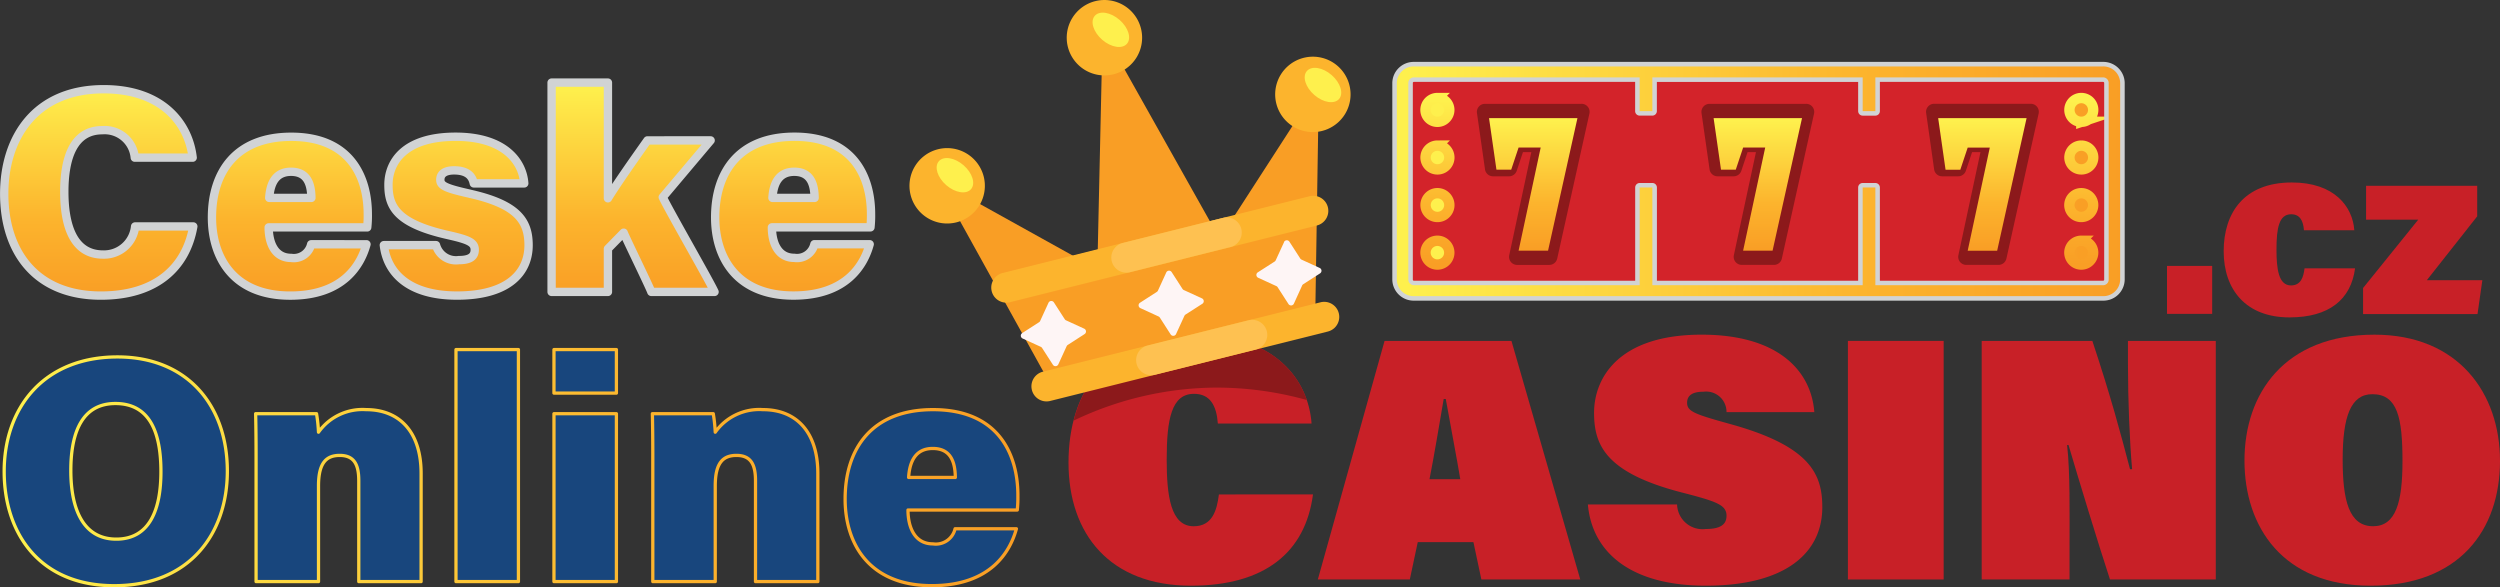 <svg xmlns="http://www.w3.org/2000/svg" xmlns:xlink="http://www.w3.org/1999/xlink" viewBox="0 0 253.936 59.658"><rect x="0" y="0" width="253.936" height="59.658" fill="#333333" stroke="none"/><defs><linearGradient id="b7fe1acd-2a37-4681-bbdb-f8dcb8fcfda7" x1="44.45" y1="8.39" x2="44.45" y2="30.025" gradientUnits="userSpaceOnUse"><stop offset="0.017" stop-color="#fef04d"/><stop offset="0.641" stop-color="#fcb42d"/><stop offset="1" stop-color="#f99e25"/></linearGradient><linearGradient id="a571799b-3b26-49fb-9cae-7ad76d6fd077" x1="0.424" y1="47.501" x2="103.391" y2="47.501" xlink:href="#b7fe1acd-2a37-4681-bbdb-f8dcb8fcfda7"/><linearGradient id="b20d971f-250c-42ed-92e4-c9dcf2c23977" x1="144.8" y1="18.415" x2="212.618" y2="18.415" xlink:href="#b7fe1acd-2a37-4681-bbdb-f8dcb8fcfda7"/><linearGradient id="ae6f7e11-429d-41f2-b06f-46f04fc57619" x1="178.709" y1="9.958" x2="178.709" y2="26.872" xlink:href="#b7fe1acd-2a37-4681-bbdb-f8dcb8fcfda7"/><linearGradient id="e0186788-43eb-4804-a1fb-23de72d7bf07" x1="141.653" y1="18.415" x2="215.585" y2="18.415" xlink:href="#b7fe1acd-2a37-4681-bbdb-f8dcb8fcfda7"/><linearGradient id="bdc4f7fe-1c39-4b30-8a59-429f5b64a807" x1="178.549" y1="11.995" x2="178.549" y2="25.464" xlink:href="#b7fe1acd-2a37-4681-bbdb-f8dcb8fcfda7"/></defs><g id="b5eec9da-11b7-466d-88ef-01cf3e9820e7" data-name="Layer 2"><g id="fcdc0ab8-c86b-4c52-9145-f6500088f951" data-name="Layer 1"><path d="M133.366,50.22c-.772,5.9-4.917,9.272-12.4,9.272-8.219,0-12.433-5.233-12.433-12.5,0-7.235,3.828-12.995,12.889-12.995,8.043,0,11.485,4.566,11.8,9.027h-9.518c-.14-1.862-.807-3.021-2.424-3.021-2.282,0-2.774,2.564-2.774,6.673,0,3.653.387,6.779,2.74,6.779,1.861,0,2.353-1.546,2.563-3.232Z" fill="#c82027"/><path d="M144.008,55.067,143.2,58.86h-9.343l6.779-24.233h12.889l6.99,24.233H150.47l-.808-3.793Zm4.32-6.392c-.317-1.932-1.019-5.584-1.475-8.148h-.211c-.492,2.88-.984,5.83-1.441,8.148Z" fill="#c82027"/><path d="M170.348,51.239a2.59,2.59,0,0,0,2.916,2.494c1.369,0,2.106-.387,2.106-1.335a1.163,1.163,0,0,0-.2-.7c-.423-.6-1.6-.969-4.262-1.654-7.8-2-8.991-4.812-8.991-8.113,0-3.513,2.459-7.938,10.923-7.938,7.8,0,11.133,3.688,11.449,7.867H175.37a2.065,2.065,0,0,0-2.318-2.072c-1.053,0-1.686.316-1.686,1.124,0,.878.774,1.159,4.32,2.143,8.184,2.248,9.413,5.092,9.413,8.464,0,4.566-3.618,7.972-11.835,7.972-7.693,0-11.556-3.442-11.977-8.253Z" fill="#c82027"/><path d="M197.426,34.627V58.86H187.7V34.627Z" fill="#c82027"/><path d="M201.289,58.86V34.627h11.239c1.861,5.584,2.88,9.412,3.828,13.03h.212c-.247-2.74-.422-6.99-.422-10.642V34.627h8.92V58.86H214.32c-1.3-3.969-3.056-9.764-4.215-13.662h-.141c.316,2.845.247,6.638.247,10.782v2.88Z" fill="#c82027"/><path d="M253.936,46.814c0,7.024-4.144,12.678-13.135,12.678-8.957,0-12.82-6.006-12.82-12.714,0-6.778,4.039-12.784,13.206-12.784C249.721,33.994,253.936,39.965,253.936,46.814Zm-15.981-.141c0,4.144.633,6.779,3.091,6.779,2.318,0,2.985-2.459,2.985-6.6,0-4.389-.491-6.813-3.055-6.813C238.763,40.035,237.955,42.353,237.955,46.673Z" fill="#c82027"/><path d="M123.506,39.37a34.162,34.162,0,0,1,9.234,1.263c-1.22-3.566-4.718-6.639-11.315-6.639-7.183,0-11.067,3.626-12.373,8.731A33.868,33.868,0,0,1,123.506,39.37Z" fill="#8c191b"/><path d="M220.112,31.88V27.01H224.7v4.87Z" fill="#c82027"/><path d="M239.214,27.256c-.415,3.171-2.643,4.983-6.663,4.983-4.416,0-6.682-2.813-6.682-6.72,0-3.888,2.058-6.984,6.928-6.984,4.322,0,6.172,2.454,6.341,4.851h-5.115c-.075-1-.434-1.623-1.3-1.623-1.226,0-1.491,1.378-1.491,3.586,0,1.964.208,3.643,1.473,3.643,1,0,1.265-.83,1.378-1.736Z" fill="#c82027"/><path d="M240.027,29.256l5.606-6.945h-5.3V18.875h11.287v3.1L246.5,28.464h5.643l-.49,3.435H240.027Z" fill="#c82027"/><path d="M10.458,25.854c-3.109,0-3.927-3.164-3.927-6.369,0-3.528.982-6.261,3.86-6.261a3.072,3.072,0,0,1,3.3,2.79H19.57c-.4-3.5-3.1-6.951-9.042-6.951-6.943,0-10.1,4.908-10.1,10.629,0,5.865,3.2,10.333,9.818,10.333,5.546,0,8.647-2.8,9.388-7.023H13.723A3.171,3.171,0,0,1,10.458,25.854ZM29.581,13.893c-5.6,0-8.052,3.56-8.052,8.2,0,4.021,2.138,7.933,7.946,7.933,5.446,0,7.191-3.169,7.75-5.214H31.606a1.808,1.808,0,0,1-2.034,1.385c-1.686,0-2.281-1.553-2.281-3.1H37.3a10.915,10.915,0,0,0,.059-1.322C37.361,17.928,35.542,13.893,29.581,13.893ZM27.348,20.1c.1-1.527.684-2.653,2.212-2.653,1.638,0,2.05,1.214,2.069,2.653Zm20.377-.424c-2.5-.558-3-.819-3-1.421,0-.524.369-.949,1.4-.949,1.547,0,1.882.781,2,1.323h5.126c-.148-2.168-1.951-4.74-6.971-4.74-5.259,0-6.823,2.631-6.823,4.881,0,2.172.761,3.921,6.063,5.111,2.025.458,2.7.729,2.7,1.486,0,.708-.489,1.054-1.619,1.054A2.1,2.1,0,0,1,44.288,24.9h-5.3c.313,2.721,2.416,5.123,7.436,5.123,5.265,0,7.267-2.377,7.267-5.118C53.687,22.488,52.631,20.78,47.725,19.68Zm24.457-5.414H65.763c-1.639,2.313-3.1,4.4-4.013,5.879V8.39H56.028V29.649H61.75V25.268l1.6-1.634c.082.278,2.683,5.614,2.807,6.015h6.422c-.5-1.113-4.745-8.475-5.26-9.62Zm16.293,7.5c0-3.839-1.819-7.874-7.78-7.874-5.6,0-8.052,3.56-8.052,8.2,0,4.021,2.138,7.933,7.946,7.933,5.446,0,7.191-3.169,7.75-5.214H82.72a1.808,1.808,0,0,1-2.034,1.385c-1.686,0-2.281-1.553-2.281-3.1H88.417A11.138,11.138,0,0,0,88.475,21.767ZM78.462,20.1c.095-1.527.685-2.653,2.212-2.653,1.638,0,2.05,1.214,2.069,2.653Z" fill="url(#b7fe1acd-2a37-4681-bbdb-f8dcb8fcfda7)"/><path d="M10.458,25.854c-3.109,0-3.927-3.164-3.927-6.369,0-3.528.982-6.261,3.86-6.261a3.072,3.072,0,0,1,3.3,2.79H19.57c-.4-3.5-3.1-6.951-9.042-6.951-6.943,0-10.1,4.908-10.1,10.629,0,5.865,3.2,10.333,9.818,10.333,5.546,0,8.647-2.8,9.388-7.023H13.723A3.171,3.171,0,0,1,10.458,25.854ZM29.581,13.893c-5.6,0-8.052,3.56-8.052,8.2,0,4.021,2.138,7.933,7.946,7.933,5.446,0,7.191-3.169,7.75-5.214H31.606a1.808,1.808,0,0,1-2.034,1.385c-1.686,0-2.281-1.553-2.281-3.1H37.3a10.915,10.915,0,0,0,.059-1.322C37.361,17.928,35.542,13.893,29.581,13.893ZM27.348,20.1c.1-1.527.684-2.653,2.212-2.653,1.638,0,2.05,1.214,2.069,2.653Zm20.377-.424c-2.5-.558-3-.819-3-1.421,0-.524.369-.949,1.4-.949,1.547,0,1.882.781,2,1.323h5.126c-.148-2.168-1.951-4.74-6.971-4.74-5.259,0-6.823,2.631-6.823,4.881,0,2.172.761,3.921,6.063,5.111,2.025.458,2.7.729,2.7,1.486,0,.708-.489,1.054-1.619,1.054A2.1,2.1,0,0,1,44.288,24.9h-5.3c.313,2.721,2.416,5.123,7.436,5.123,5.265,0,7.267-2.377,7.267-5.118C53.687,22.488,52.631,20.78,47.725,19.68Zm24.457-5.414H65.763c-1.639,2.313-3.1,4.4-4.013,5.879V8.39H56.028V29.649H61.75V25.268l1.6-1.634c.082.278,2.683,5.614,2.807,6.015h6.422c-.5-1.113-4.745-8.475-5.26-9.62Zm16.293,7.5c0-3.839-1.819-7.874-7.78-7.874-5.6,0-8.052,3.56-8.052,8.2,0,4.021,2.138,7.933,7.946,7.933,5.446,0,7.191-3.169,7.75-5.214H82.72a1.808,1.808,0,0,1-2.034,1.385c-1.686,0-2.281-1.553-2.281-3.1H88.417A11.138,11.138,0,0,0,88.475,21.767ZM78.462,20.1c.095-1.527.685-2.653,2.212-2.653,1.638,0,2.05,1.214,2.069,2.653Z" fill="none" stroke="#d1d3d4" stroke-linecap="round" stroke-linejoin="round" stroke-width="0.848"/><path d="M11.937,36.255C4.419,36.255.424,41.438.424,47.885c0,6.34,3.642,11.607,11.177,11.607,7.673,0,11.491-5.3,11.491-11.638C23.092,41.152,19,36.255,11.937,36.255Zm-.129,18.507c-3.248,0-4.614-2.862-4.614-6.975,0-4.17,1.338-6.8,4.528-6.8,3.43,0,4.624,2.836,4.624,6.923C16.346,51.725,15.222,54.762,11.808,54.762ZM37.2,41.609A5.485,5.485,0,0,0,32.352,43.9a16.257,16.257,0,0,0-.2-1.879H25.966c.033,1.35.044,2.944.044,4.421V59.075h6.342V49.35c0-2.393.833-3.092,2.157-3.092,1.46,0,1.933.924,1.933,2.567v10.25h6.331V48.089C42.773,43.916,40.615,41.609,37.2,41.609Zm9.115,17.466h6.343V35.509H46.316Zm9.953-19.146h6.343v-4.42H56.269Zm0,19.146h6.343V42.023H56.269ZM77.5,41.609A5.485,5.485,0,0,0,72.65,43.9a16.257,16.257,0,0,0-.2-1.879H66.264c.033,1.35.044,2.944.044,4.421V59.075H72.65V49.35c0-2.393.833-3.092,2.157-3.092,1.46,0,1.933.924,1.933,2.567v10.25h6.331V48.089C83.071,43.916,80.913,41.609,77.5,41.609Zm25.892,8.729c0-4.256-2.016-8.729-8.624-8.729-6.206,0-8.925,3.947-8.925,9.086,0,4.457,2.369,8.793,8.808,8.793,6.036,0,7.97-3.513,8.59-5.779H97.012a2.005,2.005,0,0,1-2.254,1.535c-1.87,0-2.529-1.722-2.529-3.441h11.1A12.4,12.4,0,0,0,103.391,50.338Zm-11.1-1.844c.106-1.692.758-2.941,2.452-2.941,1.816,0,2.272,1.346,2.294,2.941Z" fill="#18467d"/><path d="M11.937,36.255C4.419,36.255.424,41.438.424,47.885c0,6.34,3.642,11.607,11.177,11.607,7.673,0,11.491-5.3,11.491-11.638C23.092,41.152,19,36.255,11.937,36.255Zm-.129,18.507c-3.248,0-4.614-2.862-4.614-6.975,0-4.17,1.338-6.8,4.528-6.8,3.43,0,4.624,2.836,4.624,6.923C16.346,51.725,15.222,54.762,11.808,54.762ZM37.2,41.609A5.485,5.485,0,0,0,32.352,43.9a16.257,16.257,0,0,0-.2-1.879H25.966c.033,1.35.044,2.944.044,4.421V59.075h6.342V49.35c0-2.393.833-3.092,2.157-3.092,1.46,0,1.933.924,1.933,2.567v10.25h6.331V48.089C42.773,43.916,40.615,41.609,37.2,41.609Zm9.115,17.466h6.343V35.509H46.316Zm9.953-19.146h6.343v-4.42H56.269Zm0,19.146h6.343V42.023H56.269ZM77.5,41.609A5.485,5.485,0,0,0,72.65,43.9a16.257,16.257,0,0,0-.2-1.879H66.264c.033,1.35.044,2.944.044,4.421V59.075H72.65V49.35c0-2.393.833-3.092,2.157-3.092,1.46,0,1.933.924,1.933,2.567v10.25h6.331V48.089C83.071,43.916,80.913,41.609,77.5,41.609Zm25.892,8.729c0-4.256-2.016-8.729-8.624-8.729-6.206,0-8.925,3.947-8.925,9.086,0,4.457,2.369,8.793,8.808,8.793,6.036,0,7.97-3.513,8.59-5.779H97.012a2.005,2.005,0,0,1-2.254,1.535c-1.87,0-2.529-1.722-2.529-3.441h11.1A12.4,12.4,0,0,0,103.391,50.338Zm-11.1-1.844c.106-1.692.758-2.941,2.452-2.941,1.816,0,2.272,1.346,2.294,2.941Z" fill="none" stroke-linecap="round" stroke-linejoin="round" stroke-width="0.332" stroke="url(#a571799b-3b26-49fb-9cae-7ad76d6fd077)"/><path d="M133.963,8.646l-.372,23.774L115.71,36.89l-8.966,2.241L95.228,18.33l16.233,9.018L112,3.087l11.888,21.156Z" fill="#f99e25"/><path d="M108.466,4.758a3.829,3.829,0,1,1,4.644,2.787,3.83,3.83,0,0,1-4.644-2.787ZM99.923,17.945a3.829,3.829,0,1,0-2.786,4.643,3.83,3.83,0,0,0,2.786-4.643Zm37.146-9.286a3.829,3.829,0,1,0-2.786,4.643,3.828,3.828,0,0,0,2.786-4.643Zm-2.934,22.046L105.9,37.762a1.532,1.532,0,0,0,.743,2.972l28.231-7.058a1.531,1.531,0,0,0-.743-2.971Zm.743-9.658a1.533,1.533,0,0,0-1.858-1.115l-31.2,7.8a1.532,1.532,0,0,0,.743,2.972l31.2-7.8a1.532,1.532,0,0,0,1.115-1.857Z" fill="#fcb42d"/><path d="M124.968,25.1,114.74,27.66A1.532,1.532,0,0,1,114,24.688l10.227-2.556a1.531,1.531,0,1,1,.743,2.971Zm3.708,8.546a1.531,1.531,0,0,0-1.857-1.115l-10.228,2.557a1.532,1.532,0,1,0,.743,2.972l10.227-2.557a1.531,1.531,0,0,0,1.115-1.857Z" fill="#fec151"/><path d="M97.874,16.785c.9.783,1.241,1.872.756,2.43s-1.61.377-2.513-.406-1.241-1.873-.755-2.431,1.61-.377,2.512.407Zm34.871-9.569c-.485.559-.147,1.647.756,2.431s2.028.966,2.513.406.147-1.646-.756-2.431-2.028-.966-2.513-.406ZM111.2,1.609c-.486.559-.147,1.647.756,2.431s2.027.966,2.512.407.148-1.647-.755-2.431-2.028-.966-2.513-.407Z" fill="#fef04d"/><path d="M106.5,30.755l-.845,1.843a.3.3,0,0,1-.117.134l-1.706,1.1a.315.315,0,0,0,.039.55l1.843.846a.306.306,0,0,1,.134.115l1.1,1.707a.315.315,0,0,0,.55-.039l.845-1.844a.317.317,0,0,1,.116-.133l1.706-1.1a.314.314,0,0,0-.039-.55l-1.842-.845a.315.315,0,0,1-.134-.116l-1.1-1.706a.314.314,0,0,0-.55.038Zm11.964-3.082-.845,1.844a.317.317,0,0,1-.116.133l-1.706,1.1a.313.313,0,0,0,.039.549l1.843.846a.333.333,0,0,1,.134.116l1.095,1.706a.314.314,0,0,0,.55-.039l.846-1.843a.331.331,0,0,1,.115-.134l1.707-1.095a.314.314,0,0,0-.039-.55l-1.844-.846a.313.313,0,0,1-.132-.115l-1.1-1.707a.315.315,0,0,0-.551.039Zm11.965-3.082-.846,1.843a.318.318,0,0,1-.115.134l-1.707,1.095a.315.315,0,0,0,.039.551l1.844.845a.309.309,0,0,1,.132.116l1.1,1.706a.314.314,0,0,0,.55-.039L132.264,29a.306.306,0,0,1,.116-.133l1.706-1.1a.315.315,0,0,0-.039-.551l-1.843-.845a.31.31,0,0,1-.133-.116l-1.1-1.706a.315.315,0,0,0-.55.039Z" fill="#fef5f5"/><rect x="142.434" y="7.344" width="72.367" height="21.973" fill="#d3232a"/><path d="M146.009,19.624a1.208,1.208,0,1,0,1.207,1.208A1.209,1.209,0,0,0,146.009,19.624Zm0,1.209v0h0Zm65.4-8.459a1.208,1.208,0,1,0-1.208-1.208A1.208,1.208,0,0,0,211.41,12.374Zm.6-1.208h0Zm-66.005,13.29a1.208,1.208,0,1,0,1.207,1.209A1.21,1.21,0,0,0,146.009,24.456Zm0,1.209h0Zm65.4-10.874A1.208,1.208,0,1,0,212.618,16,1.208,1.208,0,0,0,211.41,14.791Zm0,1.209h0Zm0,3.624a1.208,1.208,0,1,0,1.208,1.208A1.208,1.208,0,0,0,211.41,19.624Zm0,1.209v0h0Zm-65.4-10.875a1.208,1.208,0,1,0,1.207,1.208A1.21,1.21,0,0,0,146.009,9.958Zm0,1.209h0Zm0,3.624A1.208,1.208,0,1,0,147.216,16,1.209,1.209,0,0,0,146.009,14.791Zm0,1.209h0Zm65.4,8.456a1.208,1.208,0,1,0,1.208,1.209A1.209,1.209,0,0,0,211.41,24.456Zm0,1.209h0Z" fill="url(#b20d971f-250c-42ed-92e4-c9dcf2c23977)"/><path d="M146.009,19.624a1.208,1.208,0,1,0,1.207,1.208A1.209,1.209,0,0,0,146.009,19.624Zm0,1.209v0h0Zm65.4-8.459a1.208,1.208,0,1,0-1.208-1.208A1.208,1.208,0,0,0,211.41,12.374Zm.6-1.208h0Zm-66.005,13.29a1.208,1.208,0,1,0,1.207,1.209A1.21,1.21,0,0,0,146.009,24.456Zm0,1.209h0Zm65.4-10.874A1.208,1.208,0,1,0,212.618,16,1.208,1.208,0,0,0,211.41,14.791Zm0,1.209h0Zm0,3.624a1.208,1.208,0,1,0,1.208,1.208A1.208,1.208,0,0,0,211.41,19.624Zm0,1.209v0h0Zm-65.4-10.875a1.208,1.208,0,1,0,1.207,1.208A1.21,1.21,0,0,0,146.009,9.958Zm0,1.209h0Zm0,3.624A1.208,1.208,0,1,0,147.216,16,1.209,1.209,0,0,0,146.009,14.791Zm0,1.209h0Zm65.4,8.456a1.208,1.208,0,1,0,1.208,1.209A1.209,1.209,0,0,0,211.41,24.456Zm0,1.209h0Z" fill="none" stroke-miterlimit="10" stroke-width="1.053" stroke="url(#ae6f7e11-429d-41f2-b06f-46f04fc57619)"/><path d="M143.631,30.312a1.941,1.941,0,0,1-1.978-1.9v-20a1.941,1.941,0,0,1,1.978-1.9h69.976a1.941,1.941,0,0,1,1.978,1.9v20a1.941,1.941,0,0,1-1.978,1.9Zm69.976-1.571a.34.34,0,0,0,.354-.325v-20a.341.341,0,0,0-.354-.326H190.719v3.2a.229.229,0,0,1-.23.229H189.2a.229.229,0,0,1-.23-.229v-3.2h-20.9v3.2a.228.228,0,0,1-.229.229h-1.288a.229.229,0,0,1-.23-.229v-3.2H143.631a.341.341,0,0,0-.354.326v20a.34.34,0,0,0,.354.325h22.687v-9.7a.229.229,0,0,1,.23-.229h1.288a.228.228,0,0,1,.229.229v9.7H188.97v-9.7a.229.229,0,0,1,.23-.229h1.289a.229.229,0,0,1,.23.229v9.7Z" fill="url(#e0186788-43eb-4804-a1fb-23de72d7bf07)"/><path d="M213.607,6.748a1.712,1.712,0,0,1,1.748,1.667v20a1.712,1.712,0,0,1-1.748,1.667H143.631a1.712,1.712,0,0,1-1.749-1.667v-20a1.712,1.712,0,0,1,1.749-1.667h69.976M189.2,11.287V7.86H167.836v3.427h-1.289V7.86H143.631a.57.57,0,0,0-.583.555v20a.571.571,0,0,0,.583.556h22.916V19.042h1.289v9.929H189.2V19.042h1.289v9.929h23.118a.571.571,0,0,0,.583-.556v-20a.57.57,0,0,0-.583-.555H190.489v3.427H189.2m24.407-5H143.631a2.17,2.17,0,0,0-2.208,2.126v20a2.17,2.17,0,0,0,2.208,2.126h69.976a2.17,2.17,0,0,0,2.208-2.126v-20a2.171,2.171,0,0,0-2.208-2.126Zm-22.659,2.03h22.659a.116.116,0,0,1,.124.1v20a.116.116,0,0,1-.124.1H190.948v-9.47a.459.459,0,0,0-.459-.459H189.2a.46.46,0,0,0-.459.459v9.47H168.3v-9.47a.459.459,0,0,0-.459-.459h-1.289a.46.46,0,0,0-.459.459v9.47H143.631a.116.116,0,0,1-.124-.1v-20a.116.116,0,0,1,.124-.1h22.457v2.968a.46.46,0,0,0,.459.459h1.289a.459.459,0,0,0,.459-.459V8.319h20.446v2.968a.46.46,0,0,0,.459.459h1.289a.459.459,0,0,0,.459-.459V8.319Z" fill="#d1d3d4"/><path d="M160.646,10.548H150.83a.817.817,0,0,0-.809.934l.818,5.726a.817.817,0,0,0,.809.7h1.636a.819.819,0,0,0,.777-.56l.631-1.894h.852L153.3,25.919a.817.817,0,0,0,.8.989h3.271a.819.819,0,0,0,.8-.639l3.272-14.725a.819.819,0,0,0-.8-1Zm-3.928,14.724h-1.6l2.242-10.463a.817.817,0,0,0-.8-.989H154.1a.817.817,0,0,0-.776.56l-.632,1.894h-.336l-.585-4.09h7.854Z" fill="#8c191b"/><path d="M183.457,10.548h-9.816a.818.818,0,0,0-.81.934l.818,5.726a.817.817,0,0,0,.809.7H176.1a.817.817,0,0,0,.776-.56l.631-1.894h.853l-2.243,10.463a.817.817,0,0,0,.8.989h3.272a.819.819,0,0,0,.8-.639l3.272-14.725a.827.827,0,0,0-.161-.69.816.816,0,0,0-.638-.306Zm-3.928,14.724h-1.6l2.243-10.463a.819.819,0,0,0-.8-.989h-2.454a.818.818,0,0,0-.776.56l-.631,1.894h-.337l-.585-4.09h7.854Z" fill="#8c191b"/><path d="M196.459,17.208a.817.817,0,0,0,.809.7h1.638a.817.817,0,0,0,.775-.56l.632-1.894h.852l-2.242,10.463a.816.816,0,0,0,.8.989H203a.818.818,0,0,0,.8-.639l3.272-14.725a.817.817,0,0,0-.8-1h-9.815a.817.817,0,0,0-.81.934Zm8.789-5.024L202.34,25.272h-1.6l2.242-10.463a.819.819,0,0,0-.8-.989h-2.453a.82.82,0,0,0-.777.56l-.631,1.894h-.337l-.584-4.09Z" fill="#8c191b"/><path d="M152,17.233h1.5l.749-2.245h2.245l-2.245,10.476h2.993L160.228,12h-8.98Zm22.81,0h1.5l.748-2.245H179.3l-2.245,10.476h2.993L183.039,12h-8.98ZM196.869,12l.749,5.238h1.5l.749-2.245h2.245l-2.245,10.476h2.993L205.849,12Z" fill="url(#bdc4f7fe-1c39-4b30-8a59-429f5b64a807)"/><path d="M152,17.233h1.5l.749-2.245h2.245l-2.245,10.476h2.993L160.228,12h-8.98Zm22.81,0h1.5l.748-2.245H179.3l-2.245,10.476h2.993L183.039,12h-8.98ZM196.869,12l.749,5.238h1.5l.749-2.245h2.245l-2.245,10.476h2.993L205.849,12Z" fill="none" stroke-miterlimit="10" stroke-width="0.472" stroke="url(#bdc4f7fe-1c39-4b30-8a59-429f5b64a807)"/></g></g></svg>